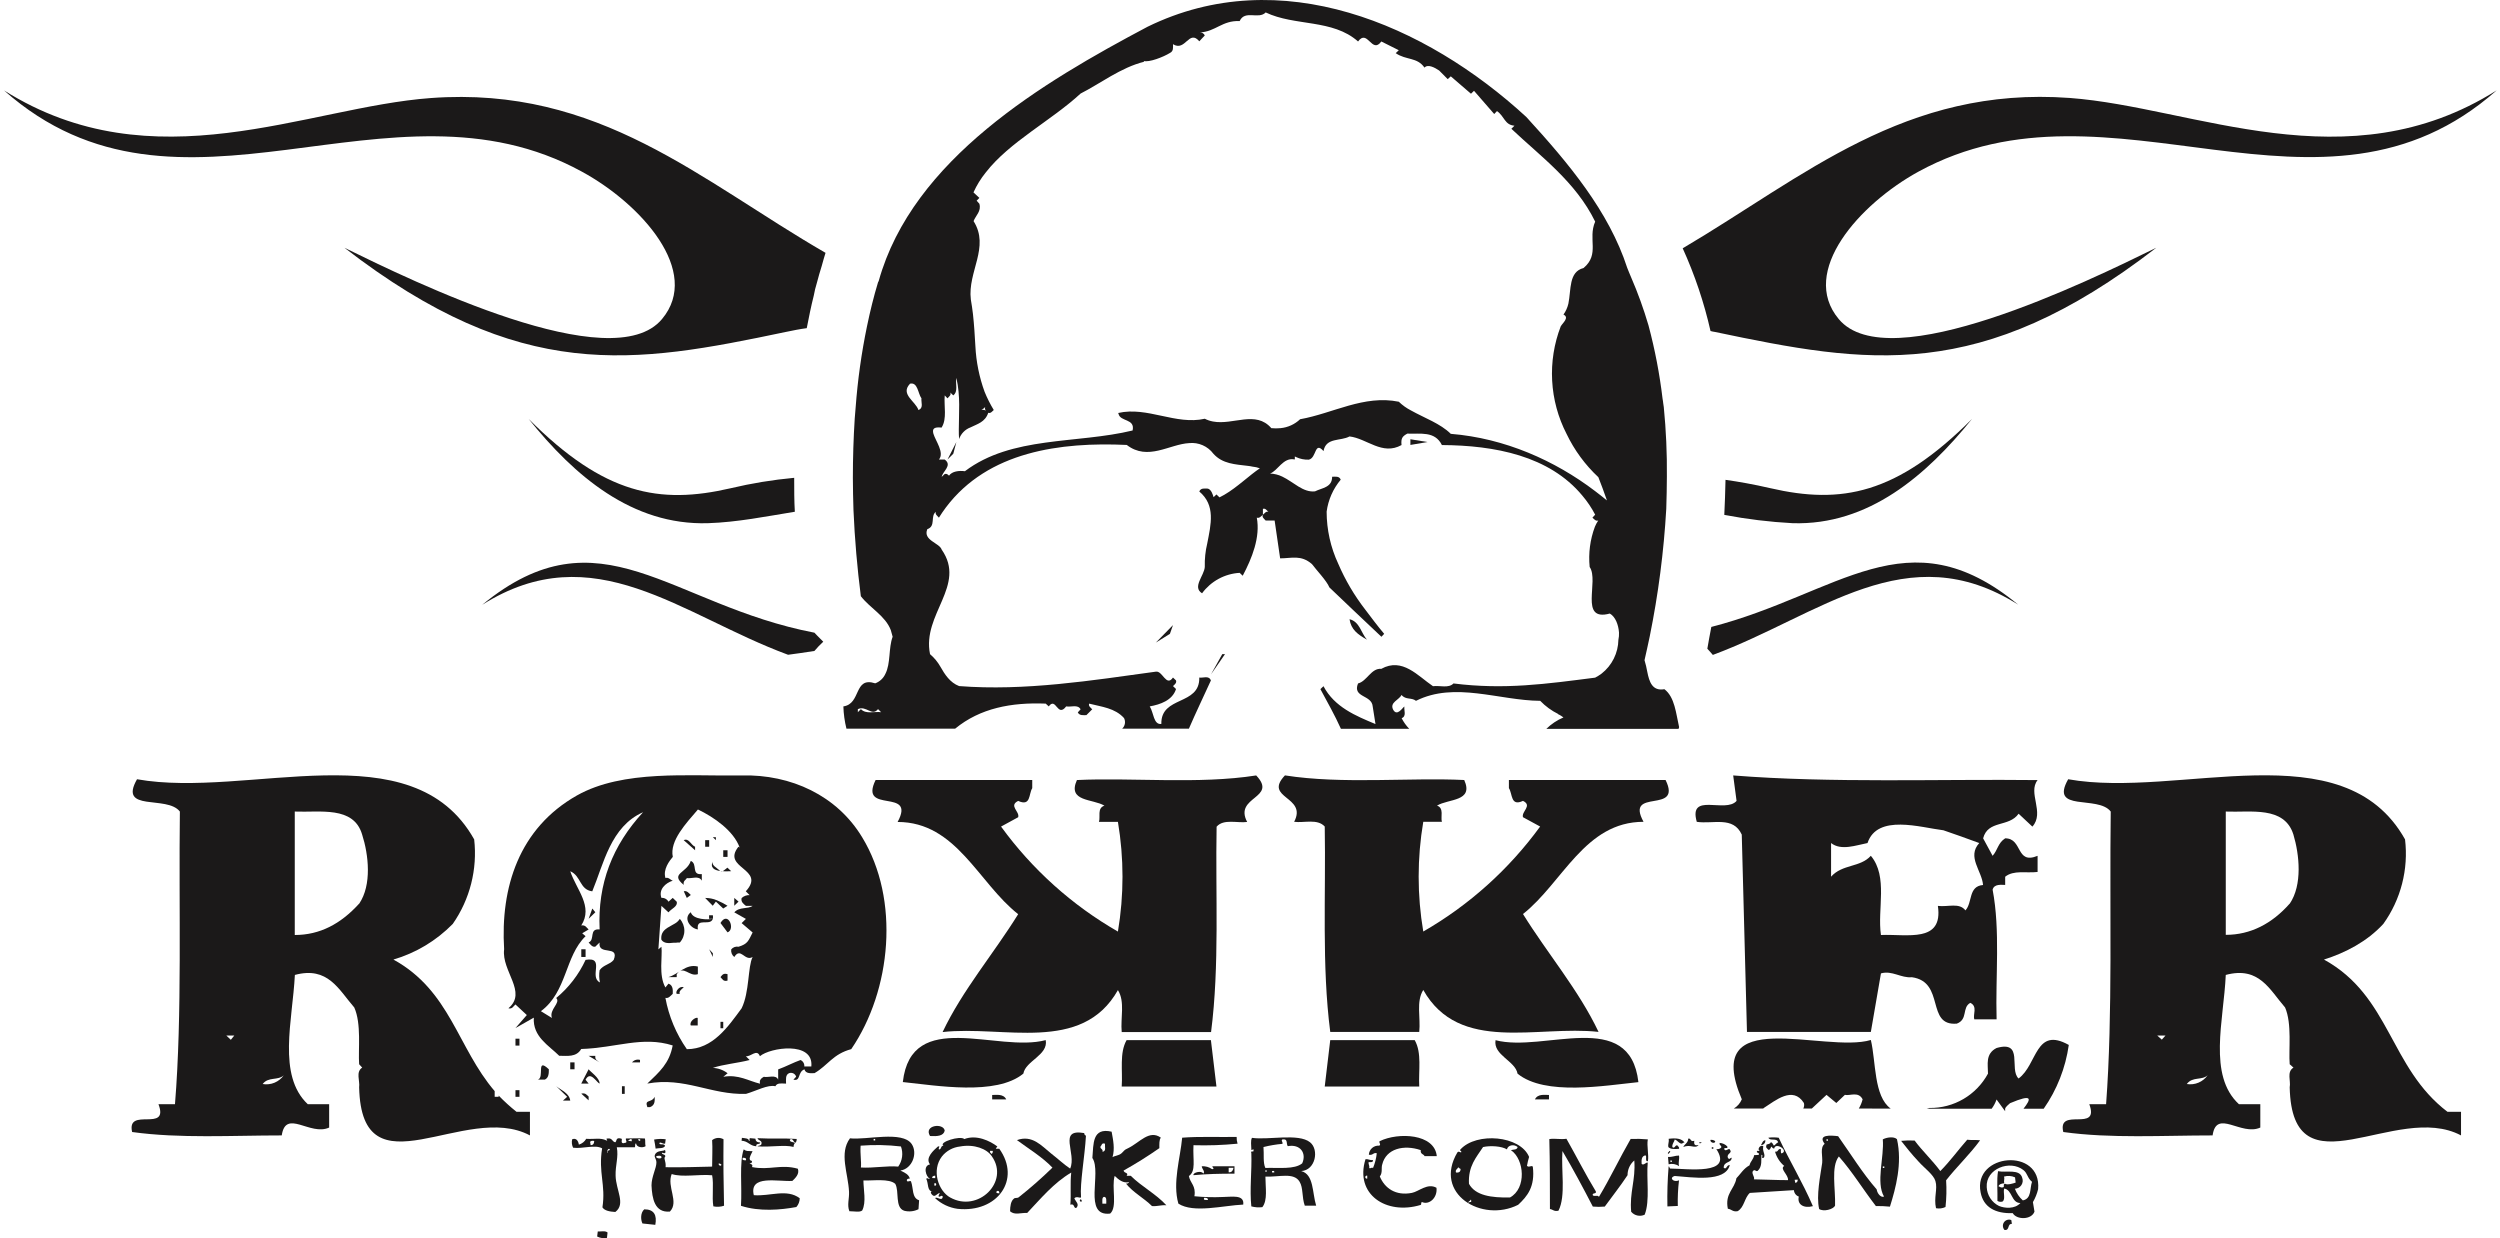 <svg width="424" height="210" viewBox="0 0 424 210" fill="none" xmlns="http://www.w3.org/2000/svg">
<path d="M146.217 141.992C141.962 134.948 134.179 131.3 125.772 131.514C116.85 131.669 105.694 130.498 97.86 134.903C87.998 140.478 84.856 150.543 85.5 160.995C85.03 164.721 89.498 168.265 86.228 171.001C86.871 171.182 87.058 170.665 87.418 170.354L89.35 172.152L87.418 174.364L90.534 172.592C90.328 175.826 93.077 177.307 94.841 179.06C96.186 179.06 97.744 179.345 98.574 177.909C104.439 177.734 108.951 175.671 114.088 177.307C113.522 180.36 111.861 181.77 109.782 183.775C116.116 182.605 120.577 185.716 126.519 185.522C128.231 185.03 130.253 183.905 131.501 184.228C131.81 183.581 132.641 183.782 133.317 183.782C133.317 183.135 133.162 182.294 133.832 182.01C133.949 181.966 134.075 181.948 134.2 181.955C134.325 181.962 134.447 181.995 134.559 182.051C134.672 182.107 134.771 182.186 134.852 182.282C134.933 182.379 134.993 182.491 135.029 182.611L134.559 183.109C135.847 183.446 135.235 181.816 136.432 181.356C136.638 182.165 137.623 182.003 138.145 182.003C140.424 180.677 141.254 178.769 144.37 177.935C151.2 167.929 152.655 152.548 146.217 141.992ZM101.697 157.632C99.83 157.451 100.969 159.378 99.83 159.844C100.139 160.187 100.473 160.685 100.969 160.549L101.697 159.844C101.336 162.166 105.121 160.187 104.085 162.793C103.441 163.602 102.372 163.602 101.697 164.54C101.584 165.231 101.601 165.937 101.748 166.622C99.817 165.691 102.733 162.218 99.315 162.793C98.158 165.297 96.455 167.508 94.332 169.261C95.156 170.089 93.083 171.202 93.605 172.644L91.738 171.499C96.193 168.188 95.781 162.192 99.315 158.777L98.742 158.285L99.83 157.638C99.463 157.354 99.315 156.83 98.581 156.959C100.654 153.725 97.75 150.886 96.714 147.761C98.581 148.564 98.272 150.886 100.448 151.17C102.379 146.533 103.563 140.174 109.067 137.749C103.872 143.396 101.336 149.864 101.697 157.632ZM112.852 169.235C113.374 169.365 113.683 168.944 114.095 168.556C114.095 168.162 114.256 167.114 113.374 166.829L112.852 167.476C111.662 165.367 112.389 162.185 112.177 160.568L111.662 161.014L112.177 153.634L113.374 154.734C113.889 154.087 114.983 153.744 114.771 152.929L114.095 152.283L113.374 152.929C113.258 152.717 113.083 152.543 112.87 152.428C112.658 152.313 112.417 152.263 112.177 152.283C111.662 150.873 112.852 149.754 114.108 149.359C113.696 149.256 113.387 148.712 112.865 148.919C112.402 147.457 113.541 146.002 114.108 145.323C113.541 142.606 116.341 139.657 118.369 137.29C121.015 138.545 124.433 140.886 125.45 143.758C125.341 143.687 125.341 143.635 125.238 143.609C122.283 147.309 130.014 147.309 126.487 151.164L127.13 151.81C126.884 151.799 126.637 151.838 126.405 151.923C126.173 152.009 125.96 152.14 125.779 152.309C125.624 152.955 126.088 153.298 126.506 153.634H127.645C126.815 154.23 125.418 153.744 124.536 154.734L126.506 155.847L125.779 156.558L127.645 158.149C126.924 159.579 126.815 160.09 125.257 160.568C125.029 160.523 124.794 160.541 124.575 160.619C124.356 160.698 124.163 160.834 124.015 161.014C123.98 161.257 124.01 161.505 124.101 161.732C124.193 161.959 124.343 162.158 124.536 162.308C125.624 160.555 126.3 163.11 127.645 162.308C126.815 163.919 127.13 168.272 125.779 171.008C123.493 174.112 120.899 177.941 116.49 177.941C114.669 175.335 113.428 172.366 112.852 169.235ZM137.604 180.878H136.413C136.434 180.65 136.383 180.421 136.267 180.224C136.152 180.027 135.978 179.871 135.769 179.778C134.572 180.199 133.33 180.878 131.978 181.369V183.122C131.617 182.178 130.265 182.805 129.544 182.624C129.229 182.805 128.708 183.122 128.901 183.795C126.931 183.329 125.264 182.178 122.676 182.624L123.403 182.023C122.683 181.471 121.811 181.155 120.906 181.117C122.573 180.516 125.161 180.302 127.137 179.778L126.493 179.131C127.324 179.287 128.366 177.805 128.881 179.131C130.6 177.657 138.016 176.531 137.604 180.858V180.878Z" fill="#1B1919"/>
<path d="M99.314 160.995H98.587V162.301H99.314V160.995Z" fill="#1B1919"/>
<path d="M99.83 155.827L100.969 154.714L100.454 154.087L99.83 155.827Z" fill="#1B1919"/>
<path d="M114.243 159.889H114.462C114.603 159.889 114.751 159.889 114.887 159.856C115.022 159.847 115.157 159.847 115.292 159.856C115.791 159.308 116.068 158.592 116.068 157.848C116.068 157.105 115.791 156.388 115.292 155.84C115.084 156.172 114.797 156.445 114.455 156.635C113.663 157.127 112.646 157.483 112.286 158.343C112.154 158.675 112.116 159.038 112.176 159.391C112.64 160.057 113.451 159.973 114.243 159.889Z" fill="#1B1919"/>
<path d="M121.414 152.91L122.656 154.087L123.384 153.615C122.814 153.261 122.218 152.952 121.601 152.69C120.964 152.425 120.281 152.289 119.592 152.289L120.88 153.615L121.414 152.91Z" fill="#1B1919"/>
<path d="M84.573 185.813V186.02H83.897V185.056C77.57 177.657 76.372 168.032 66.723 162.741C70.537 161.622 74.004 159.54 76.791 156.694C79.702 152.522 80.993 147.424 80.421 142.361C69.935 123.662 42.126 135.517 23.238 132.161C20.02 137.82 28.324 134.8 30.506 137.639C30.3 154.035 30.918 171.965 29.676 187.268H26.875C28.742 192.171 21.423 187.637 22.408 191.99C30.506 193.115 39.377 192.566 47.784 192.566C48.46 187.999 52.605 192.721 55.824 191.233V187.268H52.194C47.005 182.372 49.619 173.09 50.011 165.348C55.618 163.835 57.434 167.825 60.086 170.872C61.328 173.666 60.729 178.019 60.91 180.496L61.431 181.065C60.292 181.796 61.071 183.31 60.91 184.403C61.328 202.934 78.934 186.718 89.878 192.566V188.562H87.599C86.532 187.712 85.522 186.794 84.573 185.813ZM39.151 176.35L38.385 175.626H39.737L39.151 176.35ZM44.546 183.853C45.531 182.559 47.121 183.31 48.125 182.372C47.73 182.93 47.187 183.365 46.557 183.627C45.928 183.889 45.237 183.967 44.565 183.853H44.546ZM60.89 153.279C57.781 156.694 54.254 158.576 49.992 158.576V137.639C54.254 137.82 59.957 136.643 61.412 141.52C62.519 144.961 63.092 150.077 60.91 153.279H60.89Z" fill="#1B1919"/>
<path d="M88.101 176.162H87.425V177.333H88.101V176.162Z" fill="#1B1919"/>
<path d="M87.425 185.056V186.02H88.101V185.813V184.894H87.425V185.056Z" fill="#1B1919"/>
<path d="M91.216 183.103H92.407C93.083 182.786 93.083 182.003 93.083 181.35C90.849 179.241 92.407 182.786 91.216 183.103Z" fill="#1B1919"/>
<path d="M94.332 184.222L96.192 186.02L95.471 186.666H96.714C96.559 185.399 95.156 184.894 94.332 184.222Z" fill="#1B1919"/>
<path d="M97.441 180.179H96.714V181.35H97.441V180.179Z" fill="#1B1919"/>
<path d="M98.581 183.775H99.83L99.308 183.128C100.139 181.511 101.175 183.62 101.696 183.775C101.696 182.785 100.139 181.796 99.83 181.349L98.581 183.775Z" fill="#1B1919"/>
<path d="M99.83 186.621V185.975C99.463 185.664 99.315 185.328 98.581 185.477L99.83 186.621Z" fill="#1B1919"/>
<path d="M99.83 179.079L101.697 180.179C101.336 179.894 100.866 179.758 100.969 179.079H99.83Z" fill="#1B1919"/>
<path d="M105.951 184.222H105.481V185.522H105.951V184.222Z" fill="#1B1919"/>
<path d="M108.546 179.759C108.304 179.689 108.047 179.691 107.807 179.766C107.567 179.84 107.354 179.984 107.194 180.179H108.546V179.759Z" fill="#1B1919"/>
<path d="M109.788 187.766H110.258C111.14 187.423 111.037 186.64 111.037 186.019C110.464 187.138 109.273 186.356 109.788 187.766Z" fill="#1B1919"/>
<path d="M120.275 142.49H119.599V143.609H120.275V142.49Z" fill="#1B1919"/>
<path d="M115.968 150.077C115.813 149.365 116.328 149.262 116.483 148.926C117.365 149.055 118.511 148.428 119.026 149.365V148.246C117.159 148.428 118.382 146.526 117.159 146.009C116.483 148.111 113.528 148.111 115.968 150.077Z" fill="#1B1919"/>
<path d="M117.886 143.609C117.159 143.292 116.85 142.095 115.955 142.49L117.886 144.204V143.609Z" fill="#1B1919"/>
<path d="M122.141 147.729C121.568 147.128 120.583 146.785 120.892 146.009C120.377 147.199 121.156 147.567 122.141 147.729Z" fill="#1B1919"/>
<path d="M122.605 147.755C122.451 147.742 122.296 147.742 122.141 147.755H122.193C122.258 147.783 122.328 147.798 122.399 147.798C122.47 147.798 122.54 147.783 122.605 147.755Z" fill="#1B1919"/>
<path d="M121.414 141.991H120.899L121.414 142.489V141.991Z" fill="#1B1919"/>
<path d="M124.008 147.755L123.365 147.153C123.114 147.368 122.852 147.569 122.579 147.755C123.075 147.813 123.596 147.755 124.008 147.755Z" fill="#1B1919"/>
<path d="M117.159 154.715C115.814 155.724 117.056 157.451 118.356 157.632C118.041 155.491 120.481 157.166 120.893 155.827C120.172 156.015 117.526 156.015 117.159 154.715Z" fill="#1B1919"/>
<path d="M124.53 152.289V153.615L125.257 152.91L124.53 152.289Z" fill="#1B1919"/>
<path d="M120.899 162.301V161.674L120.275 160.995L120.899 162.301Z" fill="#1B1919"/>
<path d="M123.39 144.204H122.663V145.329H123.39V144.204Z" fill="#1B1919"/>
<path d="M120.262 155.232V155.827H120.905C120.932 155.63 120.932 155.43 120.905 155.232H120.262Z" fill="#1B1919"/>
<path d="M122.193 156.538L123.39 158.129C124.768 157.631 123.481 154.404 122.193 156.538Z" fill="#1B1919"/>
<path d="M115.968 151.163L116.483 152.289L117.159 151.791C116.85 151.48 116.483 151.008 115.968 151.163Z" fill="#1B1919"/>
<path d="M113.374 165.717H114.771V165.219C115.968 163.602 116.85 165.717 118.356 165.219V163.925C116.329 163.414 115.112 165.219 113.374 165.717Z" fill="#1B1919"/>
<path d="M114.771 168.556H115.292C115.086 168.161 115.601 167.741 115.968 167.456C115.292 167.113 114.468 168.161 114.771 168.556Z" fill="#1B1919"/>
<path d="M117.159 173.924H118.331V172.631C117.886 172.489 116.85 173.304 117.159 173.924Z" fill="#1B1919"/>
<path d="M122.193 165.716C122.509 166.027 122.663 166.518 123.39 166.311V165.218C122.663 165.011 122.509 165.348 122.193 165.716Z" fill="#1B1919"/>
<path d="M122.663 173.303H122.193V174.39H122.663V173.303Z" fill="#1B1919"/>
<path d="M213.05 131.514C203.297 133.046 191.877 131.843 182.646 132.296C180.979 136.015 185.343 135.446 187.313 136.643C186.026 137.037 186.67 138.583 186.38 139.385H189.599C190.635 145.544 190.635 151.835 189.599 157.994C181.818 153.525 175.064 147.458 169.778 140.187L172.681 138.603C172.99 137.639 171.02 136.662 172.681 135.834C174.863 136.83 174.445 134.664 175.069 133.674V132.29H148.503C145.593 138.208 155.448 133.486 152.236 139.405C162.201 139.405 165.935 149.753 172.681 155.044C168.529 161.745 163.238 167.922 159.864 175.037C170.164 173.866 183.477 178.769 189.599 167.922C190.841 169.901 190.01 172.637 190.242 175.037H205.396C206.851 163.75 206.123 151.707 206.336 140.207C207.527 138.829 209.857 139.631 211.518 139.405C209.207 135.026 216.783 135.446 213.05 131.514Z" fill="#1B1919"/>
<path d="M206.31 184.273L205.37 176.401H191.072C189.83 178.594 190.429 181.576 190.242 184.273H206.31Z" fill="#1B1919"/>
<path d="M177.355 176.402C169.153 178.594 154.566 170.872 153.118 183.517C158.77 184.092 168.947 185.89 173.563 182.081C173.93 179.92 177.818 178.95 177.355 176.402Z" fill="#1B1919"/>
<path d="M168.271 185.709V186.46H170.66C170.19 185.47 168.947 185.709 168.271 185.709Z" fill="#1B1919"/>
<path d="M282.483 132.29H255.91V133.667C256.553 134.657 256.173 136.824 258.298 135.828C259.959 136.636 257.989 137.632 258.298 138.596L261.207 140.181C255.916 147.447 249.163 153.514 241.387 157.987C240.344 151.829 240.344 145.537 241.387 139.379H244.548C244.29 138.596 244.96 137.031 243.717 136.636C245.648 135.44 249.994 135.989 248.333 132.29C239.102 131.837 227.682 133.04 217.929 131.507C214.189 135.44 221.792 135.019 219.487 139.379C221.148 139.605 223.427 138.803 224.676 140.181C224.882 151.681 224.154 163.724 225.609 175.011H240.705C240.962 172.611 240.138 169.875 241.387 167.896C247.502 178.743 260.789 173.84 271.115 175.011C267.741 167.896 262.45 161.719 258.298 155.018C265.044 149.702 268.778 139.379 278.743 139.379C275.524 133.493 285.386 138.214 282.483 132.29Z" fill="#1B1919"/>
<path d="M239.932 176.401H225.609L224.675 184.273H240.704C240.556 181.563 241.181 178.594 239.932 176.401Z" fill="#1B1919"/>
<path d="M257.377 182.094C262.051 185.903 272.183 184.105 277.874 183.53C276.419 170.859 261.838 178.582 253.644 176.415C253.212 178.95 257.004 179.921 257.377 182.094Z" fill="#1B1919"/>
<path d="M260.325 186.46H262.707V185.709C262.038 185.709 260.789 185.47 260.325 186.46Z" fill="#1B1919"/>
<path d="M293.948 131.514L294.521 135.834C292.647 138.001 286.319 134.275 287.774 139.385C290.575 139.799 293.948 138.37 295.403 141.545L296.285 175.018H317.296L319.008 165.089C320.882 164.539 322.433 165.917 324.255 165.736C329.958 166.538 326.585 174.054 331.877 173.608C333.808 172.877 332.707 170.891 334.162 170.082C335.449 170.684 334.574 172.068 334.838 172.877H338.623C338.417 165.522 339.267 157.832 337.947 150.885C338.211 149.87 339.453 150.083 340.078 150.083V148.693C341.533 147.522 343.657 148.117 345.575 147.884V145.148C341.842 146.688 343.084 142.179 340.078 142.179C338.829 142.988 338.829 144.159 337.947 145.148L336.338 142.179C337.168 139.023 340.696 140.355 342.357 138.007L344.693 140.194C346.824 137.826 343.863 134.463 345.575 132.303C329.179 132.109 310.55 132.839 293.948 131.514ZM333.338 154.404C332.295 153.039 330.428 153.854 328.664 153.641C329.598 159.973 323.476 158.388 319.008 158.576C318.365 154.21 320.257 148.686 317.296 145.142C315.481 147.153 312.468 146.526 310.55 148.686V142.981C312.262 144.333 314.805 143.344 316.73 142.981C318.39 138.001 325.742 140.349 329.604 140.815C331.683 141.545 333.55 142.173 335.681 142.981C333.55 145.329 336.145 147.697 336.325 150.096C333.795 150.31 334.574 153.039 333.338 154.404Z" fill="#1B1919"/>
<path d="M320.669 188.024C317.766 185.942 318.178 180.049 317.296 176.382C309.462 178.73 288.444 170.05 295.409 186.44C295.142 187.096 294.667 187.646 294.057 188.005H299.033C299.08 187.954 299.135 187.911 299.194 187.876C301.061 186.699 304.067 184.098 305.941 187.067C306.025 187.382 305.988 187.717 305.838 188.005H307.286L309.777 185.689L311.438 187.067L312.893 185.689C313.723 185.896 315.178 185.043 315.899 186.44C315.767 186.992 315.549 187.52 315.255 188.005L320.669 188.024Z" fill="#1B1919"/>
<path d="M394.145 162.741C397.775 161.597 401.464 159.689 404.213 156.694C407.186 152.549 408.5 147.433 407.895 142.361C397.415 123.662 369.651 135.517 350.763 132.161C347.545 137.82 355.797 134.8 357.98 137.639C357.767 154.035 358.34 171.965 357.194 187.268H354.343C356.164 192.171 348.897 187.637 349.933 191.99C357.98 193.115 366.85 192.566 375.257 192.566C375.901 187.999 380.086 192.721 383.349 191.233V187.268H379.719C374.427 182.372 377.144 173.09 377.491 165.348C383.143 163.835 384.907 167.825 387.553 170.872C388.75 173.666 388.126 178.019 388.332 180.496L388.975 181.065C387.778 181.796 388.557 183.31 388.332 184.403C388.75 202.934 406.395 186.718 417.39 192.566V188.562H415.092C405.249 181.065 405.436 168.944 394.145 162.741ZM366.644 176.324L365.865 175.626H367.269L366.644 176.324ZM370.899 183.827C371.884 182.534 373.474 183.284 374.427 182.346C374.041 182.906 373.504 183.345 372.88 183.612C372.256 183.879 371.569 183.962 370.899 183.853V183.827ZM388.332 153.253C385.319 156.668 381.688 158.55 377.491 158.55V137.639C381.688 137.82 387.398 136.643 388.956 141.52C389.986 144.961 390.514 150.077 388.332 153.279V153.253Z" fill="#1B1919"/>
<path d="M342.35 182.915C340.689 181.35 343.29 176.402 338.616 177.741C336.685 178.73 337.162 180.528 337.162 182.087C336.193 183.872 334.758 185.358 333.011 186.384C331.264 187.41 329.271 187.937 327.248 187.908C327.1 187.96 326.991 187.986 326.785 188.038H337.786C338.141 187.562 338.421 187.034 338.616 186.472L339.756 188.038L340.071 188.458V188.038C340.174 187.676 340.638 187.359 340.902 187.1C344.841 185.438 344.481 186.369 343.187 188.038H346.612C348.859 184.821 350.317 181.115 350.867 177.223C345.163 174.034 345.569 180.548 342.35 182.915Z" fill="#1B1919"/>
<path d="M335.823 193.393C335.147 193.296 334.316 193.393 333.64 193.296C332.082 195.062 330.737 196.944 329.076 198.613C327.731 196.789 326.064 195.243 324.718 193.438C323.956 193.395 323.192 193.412 322.433 193.49C323.263 194.557 324.197 195.735 325.446 197.067C326.373 198.102 327.937 199.227 328.246 200.301C328.658 201.653 327.937 203.115 328.349 204.913C328.893 205.02 329.458 204.947 329.958 204.706C330.124 203.202 330.159 201.687 330.061 200.178C331.876 197.856 334.059 195.819 335.823 193.393Z" fill="#1B1919"/>
<path d="M183.271 203.38C183.065 203.561 183.065 203.878 183.477 203.768C183.481 203.691 183.463 203.614 183.427 203.545C183.391 203.477 183.337 203.42 183.271 203.38Z" fill="#1B1919"/>
<path d="M183.889 192.171C179.324 191.362 182.646 195.612 181.5 198.192C180.464 197.513 179.427 196.524 178.237 195.605C176.627 194.312 175.069 192.429 172.475 193.361C174.548 194.9 176.782 196.233 178.494 198.031C176.662 199.816 174.739 201.505 172.733 203.089C172.475 203.244 172.16 203.089 171.954 203.296C171.439 203.69 171.31 204.589 171.31 205.437C172.134 206.135 173.074 205.663 174.213 205.715C176.55 203.244 178.719 200.611 181.681 198.865C181.475 200.805 181.68 202.384 181.532 204.318C182.311 204.078 181.996 204.887 182.517 204.887C183.161 204.24 182.414 203.787 182.202 203.218C182.672 202.772 183.341 203.373 183.341 203.005C183.135 200.689 183.985 196.103 184.178 192.61C184.087 192.582 184.007 192.523 183.955 192.443C183.902 192.363 183.878 192.266 183.889 192.171Z" fill="#1B1919"/>
<path d="M122.708 193.218C122.408 193.046 122.064 192.968 121.72 192.995C121.375 193.021 121.047 193.151 120.777 193.367C120.873 194.855 120.777 196.11 120.777 197.856C118.202 197.908 115.582 198.011 112.885 197.96C112.988 196.86 112.473 196.498 112.833 196.136C112.885 195.715 112.189 195.877 112.26 195.489C112.782 195.696 112.988 195.592 112.782 195.017C112.576 195.308 111.378 195.017 111.069 195.877C110.915 196.297 111.327 196.524 111.327 197.17C111.327 198.134 110.496 199.57 110.496 201.051C110.599 203.263 111.018 205.715 113.612 205.482C115.221 203.839 113.039 201.258 113.921 199.117C115.736 199.719 118.492 199.117 120.777 199.324C121.086 200.89 120.719 202.998 120.983 204.596C121.586 204.725 122.213 204.689 122.798 204.492C122.708 200.773 122.663 197.022 122.708 193.218ZM111.295 196.11C111.449 196.006 112.176 195.922 112.176 196.213C112.331 196.634 111.14 196.498 111.295 196.11ZM121.884 197.339C122.141 197.306 122.193 197.436 122.347 197.513C122.347 197.856 121.832 197.694 121.884 197.339Z" fill="#1B1919"/>
<path d="M112.801 193.969L112.904 193.219C112.249 193.131 111.584 193.148 110.934 193.27C111.037 193.788 111.14 194.305 111.192 194.803C111.764 194.674 112.543 194.855 112.801 194.338C112.595 193.839 111.867 194.305 111.816 193.865C112.073 193.607 112.279 194.021 112.801 193.969Z" fill="#1B1919"/>
<path d="M109.273 205.1C108.629 205.643 108.629 206.821 108.958 207.5L111.14 207.733C111.449 206.09 110.934 205.1 109.273 205.1Z" fill="#1B1919"/>
<path d="M299.915 192.953C300.224 193.6 301.318 192.902 301.576 193.736C301.26 193.865 301.157 194.124 300.849 194.305C300.694 194.053 300.585 193.762 300.327 193.71C300.276 194.021 299.864 194.021 299.6 194.124C299.445 194.7 299.6 194.648 299.915 195.01C300.327 195.01 300.224 194.596 300.482 194.461C300.513 194.551 300.569 194.631 300.642 194.691C300.716 194.752 300.805 194.791 300.9 194.803C301.106 193.626 303.443 195.14 302.187 195.612C301.93 195.612 302.084 195.088 302.033 194.881C301.46 194.784 301.672 195.405 301.048 195.327C301.315 196.272 301.857 197.115 302.606 197.746C301.775 198.218 303.333 199.234 303.25 200.152C301.28 200.152 299.387 200.042 297.456 200.017C297.714 199.628 296.812 198.865 297.456 198.477C297.765 198.4 297.765 198.717 298.1 198.581C298.924 197.856 298.666 196.64 298.743 195.845C299.213 195.981 298.434 196.524 299.162 196.343C299.471 195.696 298.853 195.353 299.052 194.402C298.537 194.047 297.913 195.004 298.492 195.211C298.119 195.269 298.228 195.03 297.965 195.269C297.913 195.657 298.434 195.373 298.28 195.871L297.501 195.916C297.398 196.653 296.857 196.957 296.722 197.636C295.737 198.16 295.222 199.072 294.495 199.829C294.179 201.705 292.519 202.384 293.04 205.003C293.684 205.081 293.87 205.579 294.701 205.417C295.84 204.771 295.84 203.154 296.774 202.319L304.247 201.847C304.264 202.091 304.352 202.325 304.499 202.519C304.647 202.713 304.848 202.86 305.078 202.94C304.762 204.279 305.908 204.984 307.466 204.564C305.696 200.443 303.52 196.925 301.672 192.96C301.09 192.88 300.499 192.878 299.915 192.953ZM304.891 200.068C304.891 200.385 304.788 200.566 304.479 200.618L304.376 200.094L304.891 200.068Z" fill="#1B1919"/>
<path d="M298.666 194.208C298.772 194.209 298.876 194.187 298.972 194.144C299.069 194.1 299.154 194.037 299.223 193.957C299.293 193.877 299.344 193.782 299.373 193.681C299.402 193.579 299.409 193.472 299.394 193.367C298.924 193.471 298.879 193.865 298.666 194.208Z" fill="#1B1919"/>
<path d="M220.684 198.613C223.124 198.477 223.749 194.984 222.191 193.736C220.221 192.145 215.11 193.393 212.335 192.979C212.071 193.419 212.226 194.273 212.226 194.92C212.226 195.34 212.689 194.551 212.593 195.178C212.644 195.469 212.02 195.075 212.226 195.547C212.335 198.645 211.917 201.75 212.226 204.602C212.834 204.768 213.468 204.812 214.093 204.732C215.026 203.554 214.614 201.394 214.614 199.557C217.002 199.635 219.442 198.8 220.408 200.417C221.051 201.459 220.768 203.005 221.29 204.479H223.221C222.545 202.313 222.86 199.182 220.684 198.613ZM214.82 198.742H214.614V198.477H214.82V198.742ZM216.107 198.846H215.741V198.613C216.011 198.529 216.178 198.613 216.114 198.846H216.107ZM214.601 198.083C214.183 197.177 214.395 195.767 214.286 194.538C215.343 194.273 216.419 194.091 217.504 193.995C217.607 193.607 217.195 193.503 217.504 193.238H217.768C218.412 193.238 218.129 194.053 218.412 194.389C220.543 193.995 221.631 195.586 220.852 197.306C219.539 198.374 216.886 198.011 214.608 198.083H214.601Z" fill="#1B1919"/>
<path d="M191.774 199.415H191.073C191.491 198.846 190.661 199.027 190.558 198.529C192.643 197.365 194.669 196.095 196.628 194.726C196.628 194.079 196.577 193.271 196.886 192.954C194.916 191.518 193.255 193.814 191.337 194.726C190.558 195.062 190.661 195.217 190.191 195.612C189.721 196.007 189.051 196.007 188.684 196.259C189.103 194.823 188.794 193.361 188.53 191.932C185.208 191.175 185.472 194.014 185.266 196.388C186.921 198.885 183.605 206.368 188.279 205.825C189.566 204.732 188.478 201.297 189.051 199.435C189.727 200.081 190.506 200.728 191.491 200.482C191.388 200.689 191.234 200.741 190.97 200.741C192.167 202.248 193.982 203.167 195.379 204.551C196.313 204.628 196.886 204.337 197.819 204.415C196.029 202.468 193.648 201.271 191.774 199.415ZM186.624 194.461C186.882 194.305 186.785 193.762 187.403 193.969C187.352 194.616 187.667 195.192 186.985 195.353C187.107 194.803 186.566 194.933 186.637 194.461H186.624ZM186.882 198.529C186.676 199.654 187.455 198.743 186.882 198.529V198.529ZM187.609 204.137H186.966C186.966 203.691 186.863 203.095 187.229 202.986C187.725 202.986 187.622 203.613 187.622 204.137H187.609Z" fill="#1B1919"/>
<path d="M279.47 193.238C278.503 193.15 277.531 193.126 276.56 193.167C274.693 196.401 273.084 199.835 271.166 203.011C271.114 202.597 270.335 203.011 270.129 202.701C270.02 202.228 270.805 202.571 270.651 202.054C268.887 199.156 267.329 196.058 265.668 193.134C264.58 193.296 263.846 193.031 262.765 193.186C262.868 197.151 262.868 201.064 262.868 205.049C263.383 205.126 263.589 205.521 264.316 205.333C265.604 202.83 264.735 198.322 264.992 195.217C266.808 198.296 268.468 201.401 270.142 204.635C270.817 204.699 271.496 204.699 272.17 204.635C273.457 202.856 274.809 201.168 276.032 199.311C276.029 198.836 276.13 198.366 276.328 197.935C276.526 197.503 276.816 197.121 277.178 196.815C277.429 200.152 276.341 202.203 276.65 205.521C276.925 205.842 277.298 206.064 277.711 206.153C278.123 206.242 278.554 206.192 278.936 206.012C279.869 203.671 279.2 199.835 279.457 197.203C279.303 196.963 278.73 197.778 278.421 197.39C278.369 196.685 278.421 196.058 279.064 195.948C279.38 196.058 278.91 197.048 279.483 196.944C279.676 195.896 279.264 194.337 279.47 193.238Z" fill="#1B1919"/>
<path d="M258.974 197.727C259.063 197.216 259.184 196.71 259.334 196.213C257.828 192.566 250.412 191.99 247.715 194.92C247.399 195.263 247.921 195.023 247.818 195.444C247.502 195.444 247.451 195.179 247.174 195.444C243.022 202.455 251.326 207.436 257.474 204.337C259.031 202.895 260.383 201.259 259.965 197.869C259.752 197.565 259.308 198.083 258.974 197.727ZM246.936 198.865C246.775 198.348 247.193 198.296 247.296 197.986C247.502 198.031 247.502 198.219 247.715 198.244C247.721 198.736 247.451 198.911 246.936 198.865ZM249.511 203.852C249.305 203.852 249.144 203.852 249.144 203.982C248.783 203.878 249.401 203.691 249.401 203.484C249.511 203.484 249.511 203.484 249.511 203.587V203.852ZM256.09 203.095C252.929 203.147 250.232 202.779 249.137 200.773C248.983 197.746 250.386 196.291 251.526 194.538C252.813 194.254 254.693 194.39 255.575 194.933C255.729 194.208 256.766 193.995 257.39 194.538C257.287 195.062 256.663 194.933 256.251 195.062C258.555 196.634 258.922 201.556 256.09 203.095Z" fill="#1B1919"/>
<path d="M239.462 202.312C236.713 202.856 234.84 201.523 234.016 199.525C234.531 198.878 234.222 198.082 234.428 197.487C235.072 194.829 238.059 194.072 240.962 195.062C240.859 195.799 241.483 195.708 241.606 196.084H243.678C243.312 192.248 237.138 192.015 234.022 193.529C233.713 193.684 234.331 194.124 233.913 194.305C233.696 194.285 233.478 194.31 233.27 194.378C233.063 194.446 232.872 194.554 232.708 194.698C232.544 194.842 232.41 195.018 232.315 195.215C232.22 195.412 232.166 195.626 232.156 195.844C232.883 195.98 232.883 195.43 233.501 195.586C233.41 196.456 233.193 197.307 232.857 198.115C232.645 197.882 232.645 198.192 232.214 198.115C232.317 197.642 232.059 197.513 232.111 197.099C232.471 197.099 232.941 197.177 232.838 196.737C232.317 196.815 232.111 196.549 231.589 196.601C229.722 202.571 235.117 206.116 240.923 204.363C241.142 204.317 240.923 203.897 241.187 203.871C242.378 204.414 243.833 203.14 243.627 201.446C242.108 200.592 240.64 202.079 239.462 202.312ZM231.885 199.887C231.847 199.9 231.805 199.903 231.765 199.897C231.725 199.89 231.687 199.875 231.654 199.851C231.621 199.827 231.594 199.795 231.576 199.759C231.557 199.722 231.547 199.682 231.547 199.641C231.547 199.6 231.557 199.56 231.576 199.523C231.594 199.487 231.621 199.455 231.654 199.431C231.687 199.407 231.725 199.392 231.765 199.385C231.805 199.379 231.847 199.382 231.885 199.395V199.887Z" fill="#1B1919"/>
<path d="M157.734 192.669C158.983 192.74 160.019 192.669 160.225 191.757C160.019 190.398 156.594 190.812 157.734 192.669Z" fill="#1B1919"/>
<path d="M168.889 194.829C168.947 194.648 169.05 194.616 169.153 194.441C167.905 193.503 165.626 192.384 163.546 193.186C162.903 192.539 159.085 193.736 160.019 194.305C159.497 194.305 159.71 194.952 159.24 194.952C159.085 194.609 159.6 194.383 159.085 194.434C158.358 195.081 156.858 196.375 157.734 197.481C156.491 197.688 157.006 199.596 157.734 199.932C157.322 199.984 157.322 199.674 157.09 199.932C157.502 200.663 157.193 202.099 158.229 202.073C157.45 201.963 158.126 202.849 158.435 202.823C158.744 202.798 159.008 202.435 159.369 202.306C159.369 202.642 159.111 202.591 159.214 202.953C159.472 203.03 159.736 202.591 159.89 202.953C159.787 203.871 158.854 202.823 158.603 203.218C159.654 204.192 160.977 204.819 162.394 205.016C169.141 205.741 173.241 200.062 169.475 194.822L168.889 194.829ZM168.374 195.191C168.426 195.482 168.272 195.56 168.22 195.715C168.059 195.586 167.853 195.534 167.905 195.191H168.374ZM158.152 199.557C158.214 199.5 158.288 199.457 158.367 199.43C158.447 199.404 158.532 199.394 158.615 199.402V199.816C158.358 199.758 157.946 199.939 158.152 199.557ZM158.461 201.071V200.695C158.886 200.488 158.886 201.271 158.461 201.064V201.071ZM161.158 203.102C159.137 201.976 157.94 198.483 159.761 196.116C160.521 195.176 161.62 194.576 162.819 194.447C165.207 194.001 167.39 194.835 168.22 196.116C171.278 200.463 165.832 205.728 161.158 203.095V203.102ZM169.462 202.455C169.411 202.267 168.889 202.507 168.999 202.093C169.256 201.814 169.565 202.028 169.462 202.442V202.455Z" fill="#1B1919"/>
<path d="M154.521 200.411C154.412 200.068 153.794 200.689 153.794 200.126C153.845 199.939 154.051 199.887 154.309 199.887C154.103 199.13 153.382 198.865 152.706 198.529C154.727 198.218 155.667 195.612 154.637 194.047C153.079 191.705 146.854 193.4 144.157 193.057C142.284 195.586 143.842 198.975 143.996 202.112C144.054 203.283 143.636 204.357 144.054 205.424C144.885 205.424 145.818 205.65 146.23 205.294C146.957 203.884 146.436 201.743 146.436 200.211C148.097 200.262 150.794 199.842 151.837 200.78C152.558 202.073 151.728 204.771 153.343 205.34C154.159 205.554 155.024 205.462 155.777 205.081L155.88 203.567C154.624 203.173 154.933 201.498 154.521 200.411ZM152.03 193.626C152.449 194.021 152.545 193.219 152.03 193.626V193.626ZM148.168 193.167H148.432V193.426H148.168V193.167ZM146.011 198.011C146.114 196.996 145.857 195.715 145.96 194.305C148.24 194.127 150.531 194.173 152.803 194.441C153.006 195.005 153.071 195.611 152.99 196.206C152.909 196.801 152.686 197.367 152.339 197.856C150.517 197.675 148.187 198.134 146.011 198.011Z" fill="#1B1919"/>
<path d="M292.338 198.057C292.338 196.892 293.69 197.306 293.69 196.343C293.323 196.42 293.323 196.789 293.046 196.343C292.789 195.586 293.928 195.612 293.356 194.933C293.253 194.648 292.577 195.456 292.422 194.855C292.422 194.512 293.149 194.933 292.944 194.435C292.605 194.079 292.145 193.867 291.656 193.839C291.553 194.331 292.023 194.202 291.92 194.622C291.815 194.733 291.684 194.815 291.538 194.861C291.393 194.906 291.238 194.913 291.09 194.881C294.044 199.37 286.107 198.192 283.365 198.192C283.101 198.244 283.204 197.83 282.998 197.83C282.815 200.085 282.746 202.347 282.792 204.609L284.556 204.531C284.517 203.077 284.586 201.622 284.762 200.178C283.828 200.618 282.998 199.732 284.034 199.447C286.944 199.654 292.596 200.592 293.375 197.591C292.783 197.565 292.86 198.451 292.338 198.057Z" fill="#1B1919"/>
<path d="M288.083 194.182C287.44 194.357 287.253 194.124 287.356 193.471C286.628 193.736 286.841 192.979 286.319 193.115C286.319 193.839 285.676 194.046 285.489 194.538C286.731 193.995 287.51 194.932 288.083 194.182Z" fill="#1B1919"/>
<path d="M284.762 195.98C284.034 195.98 283.674 196.265 282.895 196.213L282.998 197.462C283.297 197.385 283.61 197.374 283.914 197.429C284.218 197.483 284.507 197.603 284.762 197.779C284.607 197.048 284.865 196.685 284.762 195.98ZM283.307 197.074V196.815H283.519L283.571 197.048L283.307 197.074Z" fill="#1B1919"/>
<path d="M290.581 194.57H290.317V194.829H290.581V194.57Z" fill="#1B1919"/>
<path d="M290.884 193.529C290.774 193.445 290.648 193.383 290.515 193.348C290.381 193.312 290.242 193.303 290.105 193.322C289.95 193.814 290.987 194.047 290.884 193.529Z" fill="#1B1919"/>
<path d="M288.605 193.736C287.774 193.633 288.341 194.156 288.605 193.736V193.736Z" fill="#1B1919"/>
<path d="M285.058 193.943C285.425 194.021 285.373 193.736 285.702 193.788C285.238 193.083 284.247 192.979 283.004 193.141C283.107 193.742 282.85 193.975 282.953 194.544C283.313 194.913 283.989 194.913 284.768 194.836C284.82 194.447 284.562 194.467 284.459 194.234C284.041 194.234 284.041 194.881 283.629 194.544C283.577 193.949 283.938 193.717 284.041 193.251C284.453 193.393 284.659 193.788 285.058 193.943Z" fill="#1B1919"/>
<path d="M283.127 195.192C283.127 195.353 282.612 195.586 283.024 195.69C282.998 195.534 283.519 195.301 283.127 195.192Z" fill="#1B1919"/>
<path d="M319.324 193.238C319.581 196.239 318.126 200.54 319.53 202.94C319.008 203.153 318.39 202.448 318.281 201.717C315.892 198.981 313.923 195.773 311.747 192.701C310.55 192.546 308.213 192.365 309.462 193.995C308.631 194.641 309.153 196.058 309.043 197.229C308.734 199.395 308.007 202.804 308.528 205.048C309.256 205.546 310.916 205.126 311.225 204.473C311.328 201.607 310.498 197.882 311.869 196.135C314.154 198.723 316.021 201.788 318.146 204.544C318.943 204.534 319.74 204.569 320.534 204.647C321.519 201.51 322.658 197.293 321.725 193.205C321.19 192.694 319.942 192.901 319.324 193.238ZM309.771 193.471V193.218H309.983C310.027 193.295 310.045 193.383 310.034 193.471H309.771ZM319.581 198.082H319.324V197.83H319.581V198.082Z" fill="#1B1919"/>
<path d="M134.907 193.814C134.986 193.727 135.046 193.625 135.081 193.513C135.117 193.401 135.128 193.283 135.113 193.167C132.828 193.011 130.755 193.167 128.469 193.037C128.572 193.451 129.3 193.4 129.145 194.001C129.094 194.337 128.675 194.234 128.469 194.422C130.755 194.596 133.034 194.105 134.591 194.519C134.58 194.284 134.655 194.053 134.804 193.872C134.591 193.613 133.864 193.768 133.973 193.277C134.488 192.927 134.54 193.736 134.907 193.814Z" fill="#1B1919"/>
<path d="M127.015 193.503C127.015 193.031 126.371 193.057 125.824 192.979L125.772 193.471C126.918 193.529 127.124 194.338 128.263 194.409C128.16 193.814 128.907 194.208 128.939 193.762C128.373 193.762 128.16 193.529 128.109 193.115L127.221 193.031C126.918 193.167 127.343 193.503 127.015 193.503Z" fill="#1B1919"/>
<path d="M127.845 202.701C127.014 199.182 131.894 200.437 134.385 200.282C134.855 199.835 135.634 199.13 135.319 198.218C132.415 197.39 130.491 198.529 127.536 197.934C127.8 197.41 127.22 197.487 127.124 197.229C127.433 197.358 127.536 197.229 127.536 196.892C126.757 196.789 127.33 195.896 127.639 195.243C126.808 195.191 126.602 195.301 126.133 194.932C125.36 197.151 125.875 201.297 125.669 204.505C128.778 205.521 132.415 205.204 135.061 204.712C135.426 204.303 135.63 203.774 135.634 203.225C133.452 201.556 130.561 202.933 127.845 202.701ZM126.499 196.789C126.19 196.789 125.772 196.789 125.985 196.343C126.294 196.368 126.66 196.394 126.499 196.789Z" fill="#1B1919"/>
<path d="M207.346 203.011C205.753 203.083 204.157 203.039 202.57 202.882C202.879 201.084 201.842 200.67 201.636 199.447C202.879 198.613 202.28 196.737 202.415 194.228C204.909 194.301 207.406 194.215 209.889 193.969C209.777 193.598 209.725 193.211 209.734 192.824C206.67 192.876 203.4 192.721 200.497 192.953C200.181 196.42 198.836 200.592 199.853 204.137C202.428 205.805 207.43 204.454 210.854 204.298C211.08 202.52 208.852 203.011 207.346 203.011ZM204.23 203.147C204.539 203.147 204.874 203.147 204.874 203.509C204.488 203.509 204.024 203.613 204.23 203.147Z" fill="#1B1919"/>
<path d="M202.415 199.311C204.591 199.104 206.921 199.053 209.368 199.053V197.798H205.685C205.37 197.882 206.2 198.218 205.582 198.296C205.069 197.931 204.446 197.755 203.819 197.798C203.819 198.218 204.462 198.716 204.076 199.053C203.819 198.451 202.261 198.865 202.415 199.311ZM208.383 198.057H209.207C209.11 198.425 209.001 198.865 208.383 198.82V198.057Z" fill="#1B1919"/>
<path d="M101.381 208.852L101.278 209.712C101.788 209.98 102.374 210.064 102.939 209.951L103.042 209.033C102.63 208.677 101.903 208.904 101.381 208.852Z" fill="#1B1919"/>
<path d="M109.376 193.089C108.288 193.012 107.246 193.089 106.158 193.089C106.055 193.374 106.467 193.736 106.055 193.82C105.952 193.82 105.797 193.872 105.694 193.898C105.121 193.794 105.746 193.089 105.276 193.089C104.394 192.856 104.632 193.587 104.342 193.736C103.769 193.6 103.872 192.979 103.055 193.089C102.54 193.037 103.267 193.529 102.849 193.425C101.864 192.908 100.776 193.244 99.424 193.141C99.151 193.62 98.703 193.975 98.175 194.13C98.079 193.529 97.763 192.934 97.036 193.225C96.927 193.706 96.983 194.21 97.197 194.654C98.909 194.861 100.879 194.079 102.121 194.758C101.446 198.904 102.765 200.909 102.173 204.77C102.54 205.346 103.422 205.495 104.355 205.553C106.171 204.195 104.458 201.847 104.407 199.395C104.355 197.597 104.928 196.246 104.613 194.577C105.649 194.577 106.64 194.577 107.677 194.577C107.78 194.396 107.625 193.93 107.883 193.93C107.934 194.577 108.971 194.738 109.492 194.396C109.376 193.969 109.479 193.445 109.376 193.089ZM100.139 194.215C100.242 193.898 99.984 193.898 100.139 193.568C100.237 193.515 100.345 193.484 100.455 193.475C100.566 193.466 100.677 193.48 100.782 193.516C100.763 193.995 100.551 194.253 100.139 194.208V194.215ZM103.042 195.463C102.836 195.806 102.99 194.622 103.409 194.887C103.46 195.275 102.939 194.958 103.042 195.456V195.463ZM107.143 193.561L106.499 193.477C106.653 193.4 107.065 192.96 107.143 193.303V193.561ZM108.546 193.477H108.34C108.343 193.444 108.334 193.411 108.315 193.384C108.296 193.357 108.269 193.337 108.237 193.328C108.179 193.089 108.803 193.186 108.546 193.471V193.477Z" fill="#1B1919"/>
<path d="M339.975 208.613C340.908 208.69 340.387 207.565 341.217 207.565L341.114 206.918C340.893 206.831 340.65 206.822 340.424 206.893C340.197 206.963 340.002 207.11 339.869 207.307C339.736 207.504 339.674 207.741 339.694 207.978C339.713 208.216 339.812 208.439 339.975 208.613Z" fill="#1B1919"/>
<path d="M335.913 202.228C336.376 204.732 338.404 205.857 341.359 205.747C342.002 206.898 344.526 206.924 345.047 205.495L344.783 203.878C345.184 203.195 345.481 202.456 345.665 201.685C346.303 194.538 334.574 195.586 335.913 202.228ZM343.071 203.587C342.468 203.048 342.006 202.368 341.726 201.608C341.943 201.602 342.155 201.544 342.346 201.439C342.536 201.334 342.699 201.185 342.821 201.004C342.942 200.823 343.019 200.615 343.045 200.399C343.07 200.182 343.044 199.962 342.968 199.758C342.556 198.192 340.219 198.923 338.868 198.632C338.61 200.178 338.816 201.97 338.764 203.671C338.894 203.755 339.041 203.808 339.193 203.826C339.346 203.844 339.501 203.826 339.646 203.774C340.168 203.354 339.698 202.228 339.91 201.575C341.307 201.789 341.101 204.033 342.659 204.033C341.726 205.074 340.013 204.945 339.028 204.531C338.43 204.236 337.921 203.786 337.555 203.226C337.19 202.666 336.98 202.018 336.949 201.349C336.743 198.218 340.895 196.634 343.18 198.451C343.901 199.027 343.824 199.784 344.629 200.437C344.23 201.575 344.59 203.276 343.084 203.587H343.071ZM339.775 201.349C339.363 201.51 339.209 201.271 338.945 201.194C339.054 200.851 339.415 200.721 339.936 200.689C339.775 200.178 340.039 200.042 339.878 199.551C340.497 199.363 341.164 199.409 341.751 199.68L341.854 200.566C341.436 200.721 340.451 201.012 340.091 200.773C339.659 200.773 339.975 201.271 339.775 201.349Z" fill="#1B1919"/>
<path d="M133.658 111.049C134.694 110.919 136.465 110.661 138.125 110.402C138.591 109.848 139.092 109.325 139.625 108.837C138.846 108.08 138.125 107.304 138.125 107.304C113.631 102.608 101.8 86.134 81.773 102.582C100.712 90.61 115.498 104.348 133.658 111.049Z" fill="#1B1919"/>
<path d="M289.564 110.027C289.873 110.37 290.207 110.713 290.497 111.075C308.657 104.348 323.398 90.61 342.279 102.55C323.495 87.065 311.876 100.752 290.24 106.327C290.001 107.634 289.744 108.882 289.564 110.027Z" fill="#1B1919"/>
<path d="M334.471 71.031C321.654 83.883 312.262 85.578 300.224 82.79C297.424 82.143 294.881 81.697 292.647 81.38C292.596 83.411 292.544 85.371 292.441 87.324C296.268 88.055 300.139 88.526 304.029 88.734C316.884 89.122 326.688 80.675 334.471 71.031Z" fill="#1B1919"/>
<path d="M98.684 29.111C108.752 34.59 119.026 46.058 112.279 54.11C103.872 64.252 70.096 47.752 58.418 42.022C88.307 65.112 107.451 61.723 133.246 56.303C134.488 56.044 135.686 55.805 136.825 55.656C137.186 53.806 137.552 51.956 138.016 50.133C138.144 49.408 138.318 48.693 138.537 47.992C138.795 47.028 139.059 46.051 139.368 45.1C139.574 44.344 139.78 43.613 140.011 42.882C118.839 30.657 101.613 14.52 73.063 16.628C52 18.168 26.07 31.311 0.682 15.335C30.506 41.737 65.995 11.201 98.684 29.111Z" fill="#1B1919"/>
<path d="M290.883 56.303C316.678 61.723 335.822 65.113 365.711 42.015C354.034 47.752 320.257 64.252 311.85 54.111C305.103 46.058 315.377 34.59 325.368 29.111C358.109 11.201 393.604 41.705 423.435 15.322C398.065 31.33 372.116 18.187 351.047 16.615C323.083 14.558 305.985 29.965 285.386 42.112C287.432 46.614 289.013 51.315 290.104 56.141C290.368 56.225 290.574 56.251 290.883 56.303Z" fill="#1B1919"/>
<path d="M120.068 88.734C125.051 88.572 129.924 87.583 134.804 86.793C134.694 84.969 134.694 83.016 134.694 81.037C131.061 81.374 127.456 81.966 123.905 82.809C111.867 85.597 102.475 83.902 89.658 71.05C97.39 80.675 107.194 89.122 120.068 88.734Z" fill="#1B1919"/>
<path d="M207.758 110.945H207.295L205.376 114.386L207.758 110.945Z" fill="#1B1919"/>
<path d="M228.879 105.021C229.137 106.773 230.276 107.608 231.834 108.487C230.849 107.375 230.591 105.415 228.879 105.021Z" fill="#1B1919"/>
<path d="M162.201 74.97L160.695 77.939L161.679 76.949L162.201 74.97Z" fill="#1B1919"/>
<path d="M198.939 106.016L196.029 108.985L198.418 107.498L198.939 106.016Z" fill="#1B1919"/>
<path d="M161.989 123.584C166.244 120.091 171.542 119.101 177.354 119.334L177.869 119.806C179.112 118.112 179.324 121.786 180.824 119.806C181.655 119.962 182.794 119.418 183.27 120.298L182.794 120.822C183.064 121.397 183.734 121.288 184.249 121.288L185.24 120.298C184.976 120.013 184.564 119.755 184.719 119.334C186.843 119.884 189.077 120.065 190.635 121.786C190.785 122.079 190.836 122.413 190.779 122.738C190.722 123.063 190.56 123.36 190.319 123.584H201.636C202.827 120.822 204.127 118.138 205.37 115.402C205.009 114.49 204.024 115.039 203.4 114.91C203.503 119.729 196.86 117.956 196.963 122.782C195.617 122.956 195.675 120.841 194.993 119.806C196.757 119.489 198.855 118.791 199.454 116.857L198.939 116.359C199.248 116.081 199.583 115.816 199.454 115.402L198.939 114.91C197.793 116.572 197.175 113.707 196.029 113.914C185.182 115.402 173.82 117.226 162.664 116.359C161.107 115.764 160.225 114.36 159.497 113.08C159.038 112.27 158.441 111.548 157.733 110.945C156.337 104.167 163.965 99.303 159.71 93.216C159.343 92.065 156.491 91.651 157.27 89.749C158.77 89.225 157.733 87.583 158.718 86.8C158.564 87.246 158.982 87.479 159.24 87.796C159.6 87.195 160.019 86.619 160.431 86.05C167.595 76.555 179.839 74.944 191.098 75.462C194.684 78.23 198.314 75.332 201.688 75.151C202.467 75.071 203.254 75.195 203.973 75.51C204.691 75.825 205.316 76.32 205.788 76.949C207.346 78.695 209.522 78.747 211.646 79.013C211.908 79.039 212.168 79.082 212.425 79.142C212.852 79.18 213.272 79.276 213.674 79.426C211.91 80.597 209.812 82.66 207.655 83.909C207.346 84.064 207.082 84.219 206.825 84.355L206.31 83.857L205.82 84.323C205.705 83.922 205.447 83.029 204.855 82.867C204.333 82.867 203.657 82.712 203.4 83.359C206.2 85.707 205.37 88.941 204.752 92.149C204.435 93.461 204.295 94.81 204.333 96.159C204.23 97.647 202.158 99.574 203.87 100.622C204.614 99.608 205.572 98.772 206.674 98.173C207.777 97.574 208.998 97.226 210.249 97.155L210.764 97.647C212.329 94.697 213.777 91.108 213.153 87.796C213.622 87.945 213.88 87.531 214.189 87.298V86.308C214.607 86.147 214.833 86.567 215.122 86.8C214.71 86.671 214.479 87.065 214.189 87.298C213.983 87.744 214.401 87.977 214.659 88.288H216.178L217.111 94.697C219.081 94.697 220.639 94.051 222.506 95.668C223.233 96.657 224.997 98.481 225.467 99.626L229.458 103.429L234.286 107.996L234.756 107.498C233.61 106.146 232.574 104.736 231.538 103.378C229.694 100.995 228.158 98.387 226.967 95.616C225.674 92.849 225.002 89.831 224.997 86.774C225.265 84.776 226.093 82.896 227.385 81.354C227.128 80.707 226.504 80.856 225.931 80.856C225.931 82.686 224.218 82.738 223.027 83.333C221 83.572 219.39 81.742 217.472 80.83C216.824 80.516 216.118 80.34 215.399 80.312C216.687 79.866 217.626 77.551 219.5 77.913H219.603V77.415L219.809 77.518C220.485 77.836 221.226 77.987 221.972 77.958C223.324 77.674 222.912 74.757 224.469 76.503C224.881 74.155 227.373 74.853 228.879 74.019C231.834 74.362 234.428 77.305 237.698 75.481C237.595 74.362 237.801 74.019 238.683 73.54C240.859 73.644 243.35 73.043 244.547 75.481C253.521 75.533 262.765 77.305 268.366 84.058C269.209 85.05 269.939 86.135 270.541 87.291L270.078 87.79C270.335 88.022 270.644 88.436 271.063 88.281C270.839 88.61 270.649 88.961 270.496 89.329C269.679 91.506 269.375 93.844 269.608 96.159C271.262 98.533 267.735 105.493 273.026 104.057C273.966 104.606 274.481 105.913 274.584 107.291C274.601 107.699 274.566 108.107 274.481 108.507C274.462 109.616 274.196 110.707 273.702 111.7C273.209 112.693 272.5 113.562 271.629 114.244C271.284 114.502 270.918 114.732 270.535 114.929C262.237 115.99 255.175 117.006 246.511 115.913C245.68 116.773 244.226 116.23 243.035 116.378C240.46 114.638 237.846 111.456 234.267 113.435C232.555 113.28 231.827 115.55 230.321 115.913C229.336 118.364 232.658 117.788 232.812 119.826L233.282 122.801C229.96 121.417 226.33 119.929 224.463 116.378L223.941 116.876C225.081 119.017 226.381 121.281 227.418 123.603H239.005C238.488 123.073 238.053 122.466 237.717 121.805C238.599 121.469 238.078 120.473 238.187 119.826C237.923 119.929 236.938 121.65 236.256 120.317C235.69 119.121 237.247 118.733 237.711 117.866C238.387 118.733 239.423 118.26 240.151 118.862C246.736 115.55 254.261 118.81 261.22 118.862C262.104 119.779 263.139 120.536 264.278 121.1C264.226 121.1 264.226 121.152 264.226 121.152H264.329C264.621 121.301 264.899 121.476 265.16 121.676C264.08 122.136 263.096 122.794 262.257 123.616H284.671C284.732 123.523 284.767 123.416 284.774 123.306C284.253 121.035 284.047 118.222 282.283 116.889C280.21 117.258 279.708 115.596 279.38 113.946C279.263 113.278 279.106 112.617 278.91 111.967C279.225 110.673 279.483 109.328 279.792 107.95C281.244 100.807 282.182 93.568 282.599 86.289C282.65 84.465 282.702 82.609 282.702 80.811C282.739 76.886 282.565 72.963 282.18 69.058C282.077 68.586 282.077 68.12 281.974 67.648C281.477 63.443 280.679 59.28 279.586 55.191C278.769 52.402 277.78 49.667 276.625 47.002C276.419 46.485 276.161 45.935 275.981 45.437C272.865 35.845 266.067 27.715 258.858 19.836C241.779 4.119 217.137 -6.488 194.619 4.54C176.91 13.925 154.779 27.003 149.024 47.675C148.966 47.752 148.966 47.804 148.914 47.882C148.187 50.282 147.569 52.785 147.047 55.314C146.105 59.863 145.46 64.469 145.116 69.103C145.065 69.75 145.013 70.326 144.962 70.979C144.749 74.291 144.646 77.706 144.646 81.069C144.646 82.867 144.698 84.691 144.749 86.515C144.962 91.47 145.393 96.398 145.998 101.114C147.556 103.145 150.15 104.425 151.084 106.877C151.187 107.213 151.29 107.608 151.393 107.996C150.672 109.897 151.084 112.523 150.15 114.309C149.983 114.673 149.745 115 149.451 115.272C149.157 115.544 148.813 115.755 148.438 115.893C144.749 114.697 146.101 119.367 143.037 119.806C143.075 121.081 143.25 122.347 143.558 123.584H161.989ZM159.71 72.486C160.643 70.999 160.07 68.89 160.225 67.059L160.695 67.558C160.952 67.247 161.371 67.008 161.158 66.568L161.68 67.059C162.561 66.361 161.989 65.08 162.201 64.091C162.922 67.273 162.613 70.009 162.613 72.874C162.613 73.398 162.613 73.948 162.664 74.465C162.82 74.012 163.074 73.6 163.408 73.257C163.742 72.915 164.148 72.652 164.596 72.486C165.741 71.911 167.087 71.6 167.608 70.009C168.027 70.164 168.284 69.75 168.542 69.537C167.941 68.547 167.42 67.511 166.984 66.439C166.082 63.96 165.556 61.358 165.426 58.722C165.323 56.95 165.22 55.126 165.014 53.27C164.911 52.468 164.808 51.627 164.654 50.792C164.081 46.077 167.917 41.931 165.117 37.501C165.484 36.537 166.469 35.832 166.102 34.558L165.638 34.034L166.102 33.562L165.156 32.682L165.104 32.624C165.65 31.418 166.346 30.288 167.177 29.26C171.226 24.047 178.236 20.503 183.27 15.865C186.489 14.248 190.113 11.434 194.059 10.471L193.956 10.335C194.838 10.626 197.278 9.688 198.417 8.983C199.061 8.673 198.939 8.045 198.939 7.495C201.063 8.828 201.636 4.908 203.4 7.004L204.333 6.008C204.261 5.846 204.141 5.711 203.988 5.621C203.836 5.532 203.659 5.493 203.484 5.51C206.226 5.342 207.243 3.459 210.249 3.569C211.131 1.629 213.468 3.356 214.659 2.108C219.59 4.475 226.021 3.201 230.327 7.036C231.937 4.818 232.664 9.248 234.273 7.036L237.235 8.517L236.713 9.015C238.477 10.238 240.344 9.662 241.593 11.467C242.159 10.82 243.35 11.467 244.078 11.958L245.532 13.42L246.054 12.948L249.478 15.897L249.993 15.399L253.418 19.338L253.888 18.84C255.175 19.727 255.175 21.188 256.849 21.318L256.328 21.841C261.31 26.557 267.22 30.806 270.541 37.585C269.254 40.56 271.378 43.089 268.572 45.456C266.029 46.103 266.492 49.104 265.997 51.504C265.841 52.169 265.559 52.797 265.166 53.354C266.203 53.852 265.063 54.738 264.703 55.34C263.572 58.278 263.075 61.423 263.245 64.569C263.415 67.714 264.247 70.788 265.688 73.586C267.014 76.351 268.844 78.844 271.082 80.933L271.81 82.841L272.537 84.873C271.893 84.329 271.185 83.805 270.516 83.281C263.711 78.107 255.201 74.317 246.054 73.579C244.29 71.833 241.593 70.895 239.307 69.614C238.548 69.225 237.85 68.726 237.235 68.133C231.319 66.93 226.072 70.112 220.498 71.102C219.589 71.965 218.42 72.498 217.176 72.616C216.658 72.667 216.136 72.667 215.618 72.616C212.959 69.55 209.161 72.137 205.73 71.49C205.244 71.402 204.773 71.243 204.333 71.018C199.441 72.137 194.581 68.903 189.65 70.041C189.647 70.066 189.65 70.09 189.659 70.113C189.668 70.135 189.682 70.155 189.701 70.171C189.959 71.555 192.553 70.953 192.09 73.01C182.646 75.306 171.593 73.903 163.649 79.918C162.664 79.789 161.474 79.918 160.952 80.675C160.746 80.468 160.54 80.287 160.225 80.39L159.71 80.882C159.864 79.918 161.577 78.941 160.225 77.939H159.24C160.225 76.794 158.667 74.782 158.306 73.56C158.1 72.784 158.306 72.363 159.71 72.519V72.486ZM167.235 69.64C166.992 69.527 166.723 69.482 166.456 69.511C166.701 69.391 166.92 69.224 167.1 69.019C167.045 69.129 167.031 69.255 167.059 69.374C167.087 69.493 167.156 69.599 167.254 69.673L167.235 69.64ZM154.309 65.08C155.667 64.744 155.667 66.723 156.279 67.558C156.182 68.204 156.697 69.2 155.764 69.537C155.294 68.062 152.654 66.885 154.309 65.113V65.08ZM145.49 120.266C146.944 119.619 147.878 121.559 148.914 120.266L149.436 120.789C148.296 120.628 146.861 121.178 146.011 120.266L145.49 120.789V120.266Z" fill="#1B1919"/>
<path d="M239.204 75.461L242.108 74.97L239.204 74.498V75.461Z" fill="#1B1919"/>
</svg>
